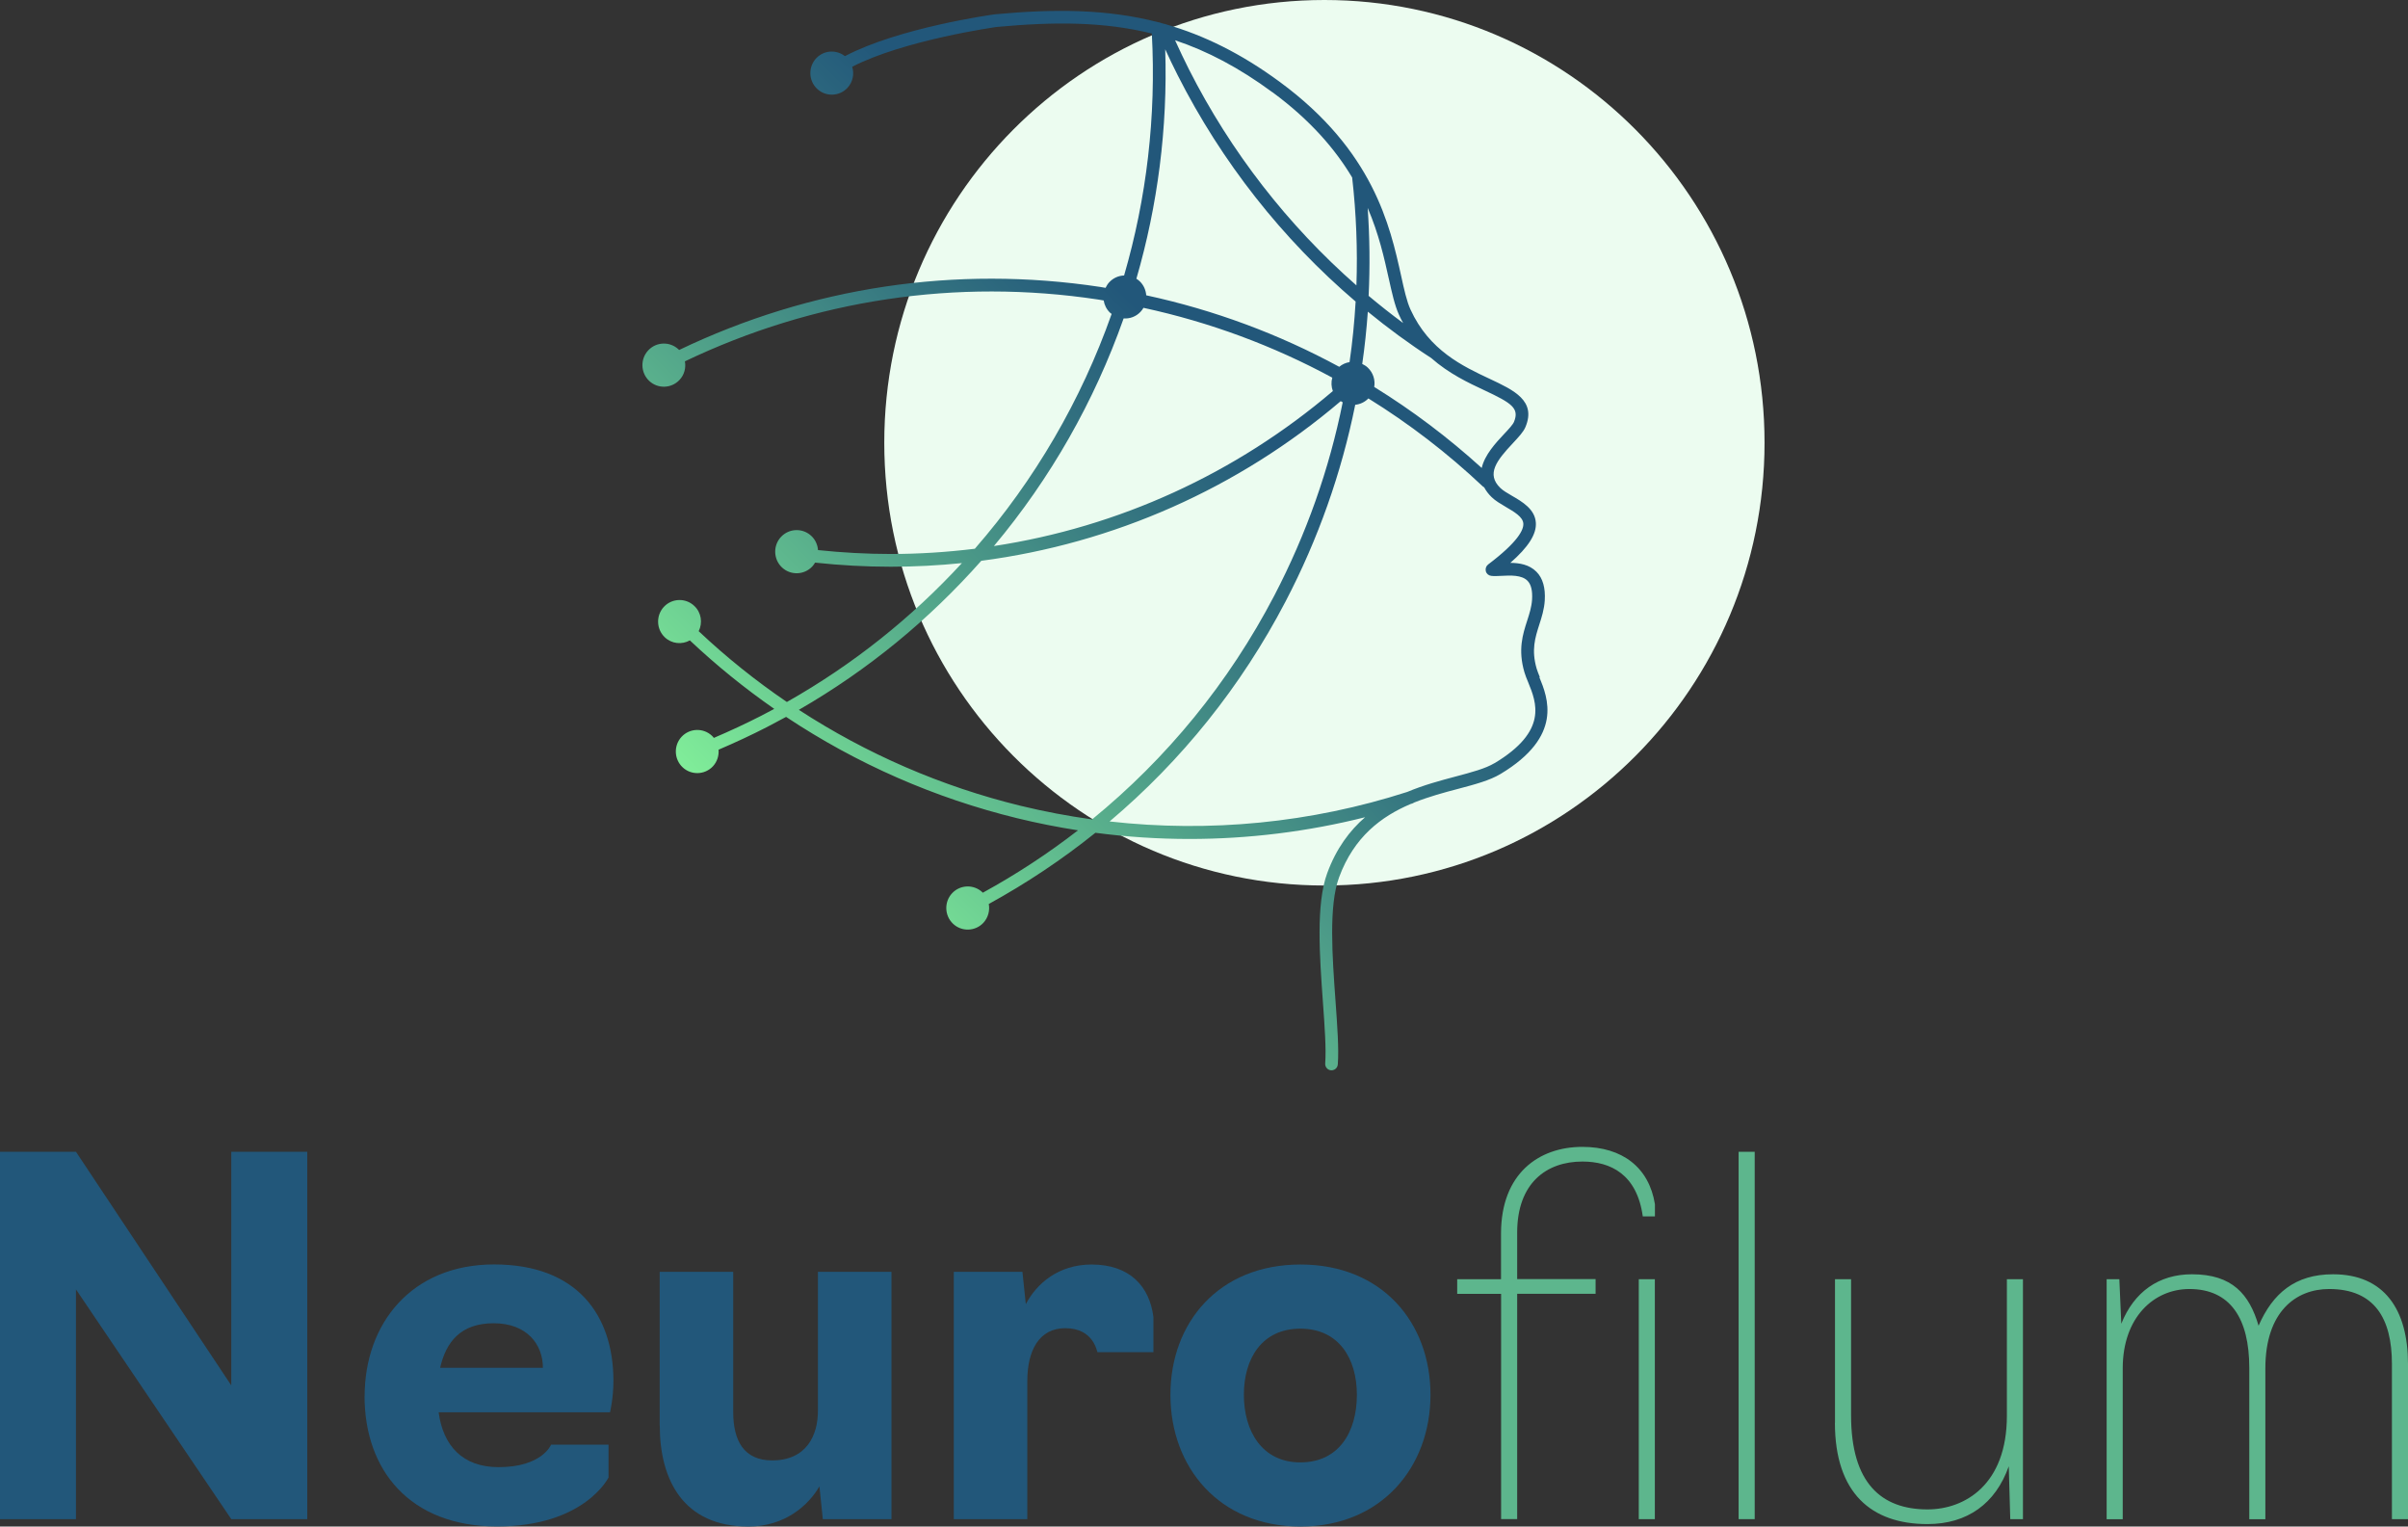 <svg width="213" height="135" viewBox="0 0 213 135" fill="none" xmlns="http://www.w3.org/2000/svg">
<rect x="0" y="0" width="213" height="135" fill="#333333" stroke="none"/>
<g clip-path="url(#clip0_501_82)">
<path d="M0 101.86H6.72L20.459 122.521V101.86H27.179V134.348H20.459L6.72 114.031V134.348H0V101.86Z" fill="#22577A"/>
<path d="M32.254 123.474C32.254 117.066 36.388 111.822 43.707 111.822C51.026 111.822 54.261 116.281 54.261 122.128C54.261 123.643 53.961 124.897 53.961 124.897H38.8C39.19 127.842 40.912 129.749 44.097 129.749C47.973 129.749 48.747 127.758 48.747 127.758H53.829V130.66C53.829 130.66 51.716 134.993 43.965 134.993C36.213 134.993 32.247 129.966 32.247 123.474H32.254ZM48.022 120.964C48.022 118.882 46.6 117.024 43.672 117.024C40.744 117.024 39.455 118.672 38.932 120.964H48.022Z" fill="#22577A"/>
<path d="M58.353 126.075V112.474H64.856V124.862C64.856 127.414 65.804 129.153 68.3 129.153C71.36 129.153 72.35 126.903 72.35 124.778V112.474H78.854V134.348H72.782L72.483 131.446C71.534 133.093 69.464 135 66.195 135C60.423 135 58.36 130.843 58.36 126.075H58.353Z" fill="#22577A"/>
<path d="M84.368 112.474H90.439L90.739 115.335C91.687 113.519 93.625 111.829 96.553 111.829C99.913 111.829 101.676 113.736 102.025 116.463V119.583H97.076C97.034 119.583 96.776 117.459 94.231 117.459C91.903 117.459 90.871 119.45 90.871 122.135V134.348H84.368V112.474Z" fill="#22577A"/>
<path d="M103.53 123.348C103.53 116.982 107.797 111.829 115.032 111.829C122.268 111.829 126.534 116.982 126.534 123.348C126.534 129.714 122.226 135 115.032 135C107.838 135 103.53 129.756 103.53 123.348ZM120.023 123.348C120.023 120.144 118.427 117.501 115.025 117.501C111.624 117.501 110.027 120.144 110.027 123.348C110.027 126.552 111.624 129.328 115.025 129.328C118.427 129.328 120.023 126.643 120.023 123.348Z" fill="#22577A"/>
<path d="M132.773 114.423H128.897V113.126H132.773V109.095C132.773 103.767 136.133 101.425 139.967 101.425C143.501 101.425 145.864 103.241 146.387 106.494V107.574H145.313C144.798 103.851 142.469 102.722 139.974 102.722C136.788 102.722 134.202 104.629 134.202 109.004V113.119H141.138V114.416H134.202V134.341H132.78V114.416L132.773 114.423ZM144.958 113.126H146.38V134.348H144.958V113.126Z" fill="#5DB68D"/>
<path d="M153.79 101.86H155.212V134.348H153.79V101.86Z" fill="#5DB68D"/>
<path d="M162.315 125.816V113.126H163.737V125.171C163.737 131.151 166.407 133.486 170.499 133.486C173.817 133.486 177.519 131.277 177.519 125.213V113.126H178.941V134.348H177.818L177.686 129.672C176.522 132.967 174.026 134.783 170.492 134.783C165.543 134.783 162.308 132.055 162.308 125.816H162.315Z" fill="#5DB68D"/>
<path d="M186.344 113.126H187.466L187.64 117.066C188.762 114.248 190.958 112.692 193.886 112.692C197.462 112.692 198.968 114.465 199.783 117.242C201.031 114.381 203.011 112.692 206.371 112.692C210.895 112.692 213 115.811 213 120.621V134.348H211.578V120.621C211.578 116.59 210.03 113.996 206.022 113.996C203.094 113.996 200.383 115.987 200.383 121.013V134.355H198.961V120.971C198.961 116.597 197.281 113.996 193.663 113.996C190.519 113.996 187.766 116.505 187.766 121.013V134.355H186.344V113.133V113.126Z" fill="#5DB68D"/>
<path d="M117.151 78.311C138.653 78.311 156.083 60.78 156.083 39.155C156.083 17.53 138.653 0 117.151 0C95.65 0 78.219 17.53 78.219 39.155C78.219 60.78 95.65 78.311 117.151 78.311Z" fill="#ECFCF0"/>
<path d="M136.21 59.893C136.091 59.599 135.987 59.339 135.924 59.129C135.443 57.474 135.791 56.388 136.161 55.231C136.377 54.565 136.593 53.878 136.642 53.1C136.711 51.985 136.467 51.13 135.91 50.569C135.275 49.924 134.404 49.784 133.596 49.777C135.192 48.382 135.917 47.239 135.854 46.236C135.784 45.03 134.648 44.371 133.742 43.846C133.331 43.607 132.947 43.383 132.71 43.151C131.449 41.925 132.376 40.733 133.826 39.19C134.32 38.658 134.753 38.202 134.934 37.767C135.91 35.44 133.909 34.507 131.79 33.512C129.399 32.39 126.423 31.002 124.764 27.37C124.436 26.655 124.199 25.596 123.934 24.377C122.958 19.981 121.487 13.335 113.22 7.256C109.783 4.725 106.493 3.12 103.161 2.159C103.105 2.131 103.042 2.117 102.973 2.11C102.875 2.082 102.778 2.054 102.68 2.026C102.61 1.991 102.541 1.97 102.464 1.97C97.919 0.792 93.269 0.778 88.027 1.262C87.644 1.311 79.516 2.454 74.741 4.964C73.974 4.368 72.88 4.431 72.197 5.153C71.479 5.917 71.513 7.13 72.273 7.852C73.033 8.574 74.239 8.539 74.957 7.775C75.445 7.256 75.578 6.541 75.382 5.903C80.004 3.526 88.083 2.398 88.153 2.384C93.242 1.914 97.626 1.907 101.885 2.966C102.283 10.32 101.418 17.541 99.432 24.363C98.951 24.377 98.477 24.58 98.121 24.958C97.982 25.106 97.877 25.281 97.793 25.456C97.626 25.428 97.466 25.4 97.299 25.372C84.542 23.444 71.716 25.372 60.067 30.953C60.053 30.939 60.04 30.918 60.026 30.904C59.266 30.181 58.06 30.216 57.342 30.981C56.624 31.745 56.659 32.958 57.419 33.68C58.178 34.402 59.384 34.367 60.102 33.603C60.535 33.147 60.688 32.53 60.583 31.955C72.015 26.494 84.612 24.601 97.124 26.487C97.292 26.515 97.459 26.543 97.626 26.571C97.689 26.971 97.877 27.356 98.191 27.658C98.233 27.7 98.281 27.728 98.33 27.763C95.639 35.391 91.534 42.443 86.229 48.529C83.782 48.83 81.3 48.992 78.805 48.992C76.651 48.992 74.49 48.872 72.357 48.648C72.322 48.192 72.134 47.743 71.771 47.4C71.012 46.678 69.806 46.713 69.088 47.477C68.37 48.241 68.404 49.454 69.164 50.176C69.924 50.898 71.13 50.863 71.848 50.099C71.946 49.994 72.029 49.875 72.099 49.756C74.316 49.994 76.56 50.12 78.798 50.12C80.91 50.12 83.008 50.008 85.086 49.798C80.659 54.607 75.459 58.772 69.603 62.081C66.85 60.209 64.243 58.12 61.803 55.82C62.166 55.084 62.04 54.172 61.413 53.584C60.653 52.861 59.447 52.897 58.729 53.661C58.011 54.425 58.046 55.638 58.806 56.36C59.419 56.942 60.318 57.026 61.022 56.633C63.365 58.842 65.86 60.861 68.488 62.691C68.105 62.901 67.714 63.104 67.331 63.3C65.958 64.002 64.557 64.654 63.142 65.257C63.093 65.193 63.044 65.13 62.981 65.074C62.221 64.352 61.016 64.387 60.297 65.151C59.58 65.916 59.614 67.128 60.374 67.85C61.134 68.573 62.34 68.538 63.058 67.773C63.441 67.36 63.602 66.827 63.56 66.301C65.003 65.684 66.439 65.018 67.833 64.303C68.404 64.009 68.969 63.707 69.534 63.399C75.752 67.535 82.667 70.578 89.993 72.365C91.771 72.8 93.562 73.151 95.354 73.431C92.712 75.478 89.903 77.322 86.933 78.949C86.919 78.935 86.912 78.928 86.905 78.914C86.145 78.192 84.939 78.227 84.221 78.991C83.503 79.755 83.538 80.968 84.298 81.69C85.058 82.412 86.264 82.377 86.982 81.613C87.414 81.15 87.567 80.526 87.463 79.944C90.809 78.107 93.96 76.004 96.894 73.648C99.662 74.013 102.436 74.195 105.21 74.195C110.438 74.195 115.66 73.55 120.748 72.274C119.389 73.452 118.204 75.03 117.402 77.21C116.392 79.951 116.726 84.557 117.019 88.624C117.172 90.748 117.319 92.753 117.221 94.05C117.2 94.358 117.43 94.632 117.737 94.653C117.751 94.653 117.765 94.653 117.779 94.653C118.072 94.653 118.316 94.428 118.336 94.127C118.441 92.746 118.295 90.79 118.134 88.532C117.848 84.578 117.521 80.105 118.448 77.588C119.772 73.999 122.191 72.204 124.757 71.111C124.819 71.09 124.889 71.069 124.952 71.047C125.007 71.026 125.063 70.998 125.112 70.963C126.416 70.445 127.74 70.087 128.974 69.764C130.48 69.365 131.776 69.021 132.731 68.446C138.301 65.102 136.907 61.702 136.161 59.879L136.21 59.893ZM122.84 24.615C123.125 25.898 123.369 27.006 123.746 27.833C123.864 28.092 123.983 28.338 124.115 28.569C123.07 27.798 122.052 26.992 121.062 26.164C121.187 23.584 121.16 20.983 120.978 18.389C121.975 20.71 122.449 22.855 122.84 24.622V24.615ZM120.985 27.559C122.777 29.025 124.645 30.399 126.597 31.661C128.158 33.042 129.901 33.862 131.33 34.528C133.7 35.643 134.425 36.099 133.916 37.319C133.812 37.564 133.414 37.992 133.024 38.405C132.313 39.162 131.33 40.221 131.065 41.385C128.103 38.693 124.917 36.295 121.557 34.22C121.662 33.61 121.466 32.965 120.985 32.509C120.839 32.369 120.672 32.271 120.497 32.187C120.72 30.651 120.881 29.102 120.992 27.552L120.985 27.559ZM112.565 8.161C115.931 10.642 118.127 13.222 119.605 15.697C119.968 18.88 120.093 22.07 119.982 25.239C113.91 19.911 108.863 13.426 105.169 6.134C104.743 5.293 104.339 4.431 103.942 3.561C106.779 4.508 109.595 5.98 112.565 8.168V8.161ZM103.077 4.375C103.426 5.139 103.788 5.896 104.165 6.639C108.061 14.33 113.429 21.138 119.912 26.669C119.807 28.464 119.633 30.252 119.375 32.025C119.047 32.074 118.734 32.215 118.462 32.439C113.129 29.544 107.392 27.412 101.39 26.115C101.356 25.66 101.167 25.211 100.805 24.867C100.714 24.783 100.617 24.713 100.519 24.65C102.401 18.165 103.293 11.336 103.07 4.368L103.077 4.375ZM99.397 28.162C99.941 28.197 100.491 28.001 100.888 27.573C100.993 27.468 101.07 27.349 101.146 27.223C107.016 28.492 112.627 30.574 117.848 33.399C117.737 33.792 117.758 34.206 117.897 34.584C109.309 41.897 98.944 46.615 87.916 48.29C92.914 42.331 96.797 35.503 99.39 28.162H99.397ZM96.594 72.464C94.482 72.169 92.377 71.77 90.293 71.265C83.28 69.554 76.651 66.673 70.663 62.775C76.811 59.234 82.228 54.761 86.8 49.594C98.498 48.066 109.525 43.194 118.594 35.475C118.65 35.517 118.706 35.552 118.769 35.58C117.584 41.483 115.555 47.232 112.718 52.672C108.696 60.377 103.217 67.065 96.601 72.464H96.594ZM132.201 67.486C131.386 67.977 130.159 68.299 128.737 68.678C127.419 69.028 125.942 69.421 124.471 70.038C115.959 72.779 106.995 73.648 98.149 72.646C104.513 67.276 109.79 60.706 113.715 53.191C116.608 47.652 118.664 41.805 119.877 35.797C120.302 35.755 120.72 35.566 121.041 35.236C124.645 37.466 128.033 40.067 131.163 43.018C131.198 43.053 131.239 43.067 131.281 43.095C131.435 43.383 131.644 43.677 131.943 43.965C132.278 44.294 132.724 44.547 133.191 44.827C133.937 45.262 134.711 45.71 134.746 46.306C134.781 46.86 134.265 47.933 131.637 49.917C131.455 50.057 131.372 50.288 131.428 50.513C131.483 50.737 131.672 50.898 131.902 50.926C132.153 50.962 132.459 50.941 132.808 50.926C133.609 50.884 134.599 50.835 135.115 51.361C135.436 51.684 135.568 52.245 135.519 53.03C135.478 53.668 135.289 54.264 135.087 54.888C134.697 56.093 134.258 57.461 134.843 59.452C134.92 59.725 135.045 60.02 135.171 60.328C135.917 62.151 136.935 64.647 132.201 67.493V67.486Z" fill="url(#paint0_linear_501_82)"/>
</g>
<defs>
<linearGradient id="paint0_linear_501_82" x1="68.851" y1="76.341" x2="125.981" y2="19.536" gradientUnits="userSpaceOnUse">
<stop stop-color="#80ED99"/>
<stop offset="0.21" stop-color="#62BE8F"/>
<stop offset="0.55" stop-color="#347480"/>
<stop offset="0.71" stop-color="#22577A"/>
</linearGradient>
<clipPath id="clip0_501_82">
<rect width="213" height="135" fill="white"/>
</clipPath>
</defs>
</svg>
